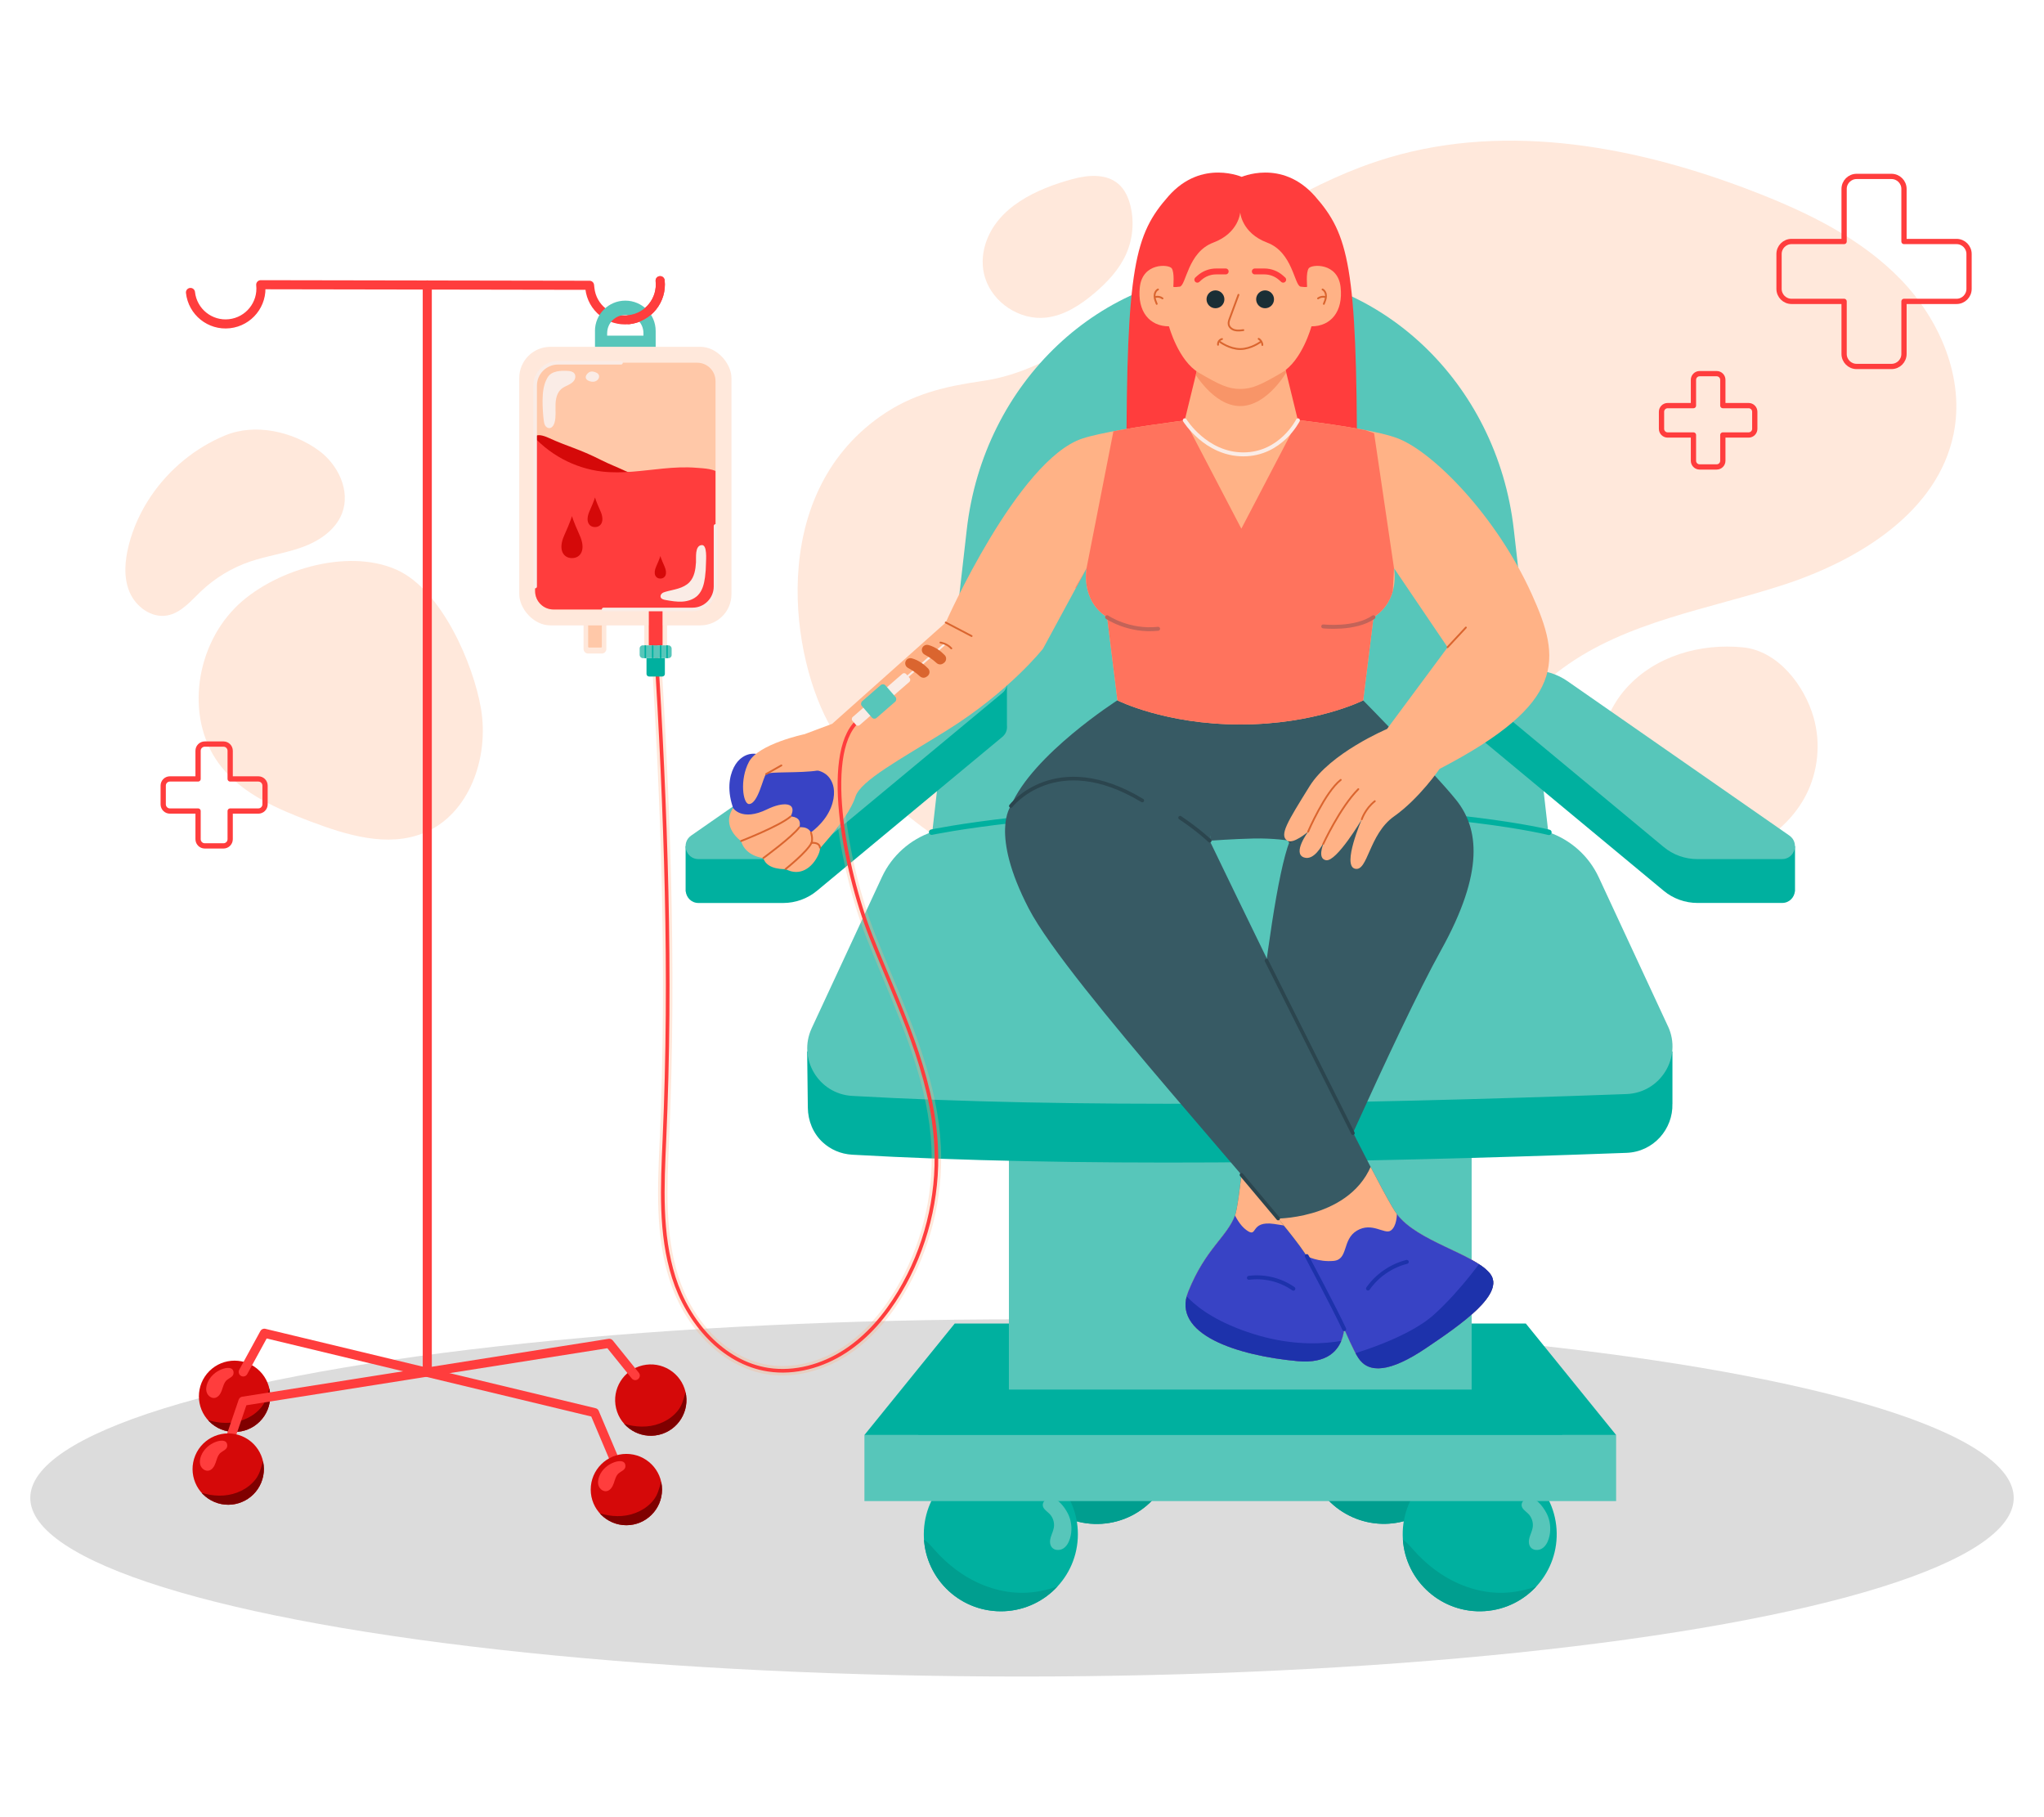 <?xml version="1.0" encoding="UTF-8"?>
<svg id="Layer_2" data-name="Layer 2" xmlns="http://www.w3.org/2000/svg" xmlns:xlink="http://www.w3.org/1999/xlink" viewBox="0 0 540 480">
  <defs>
    <style>
      .cls-1 {
        fill: #f89568;
      }

      .cls-1, .cls-2, .cls-3, .cls-4, .cls-5, .cls-6, .cls-7, .cls-8, .cls-9, .cls-10, .cls-11, .cls-12, .cls-13, .cls-14, .cls-15, .cls-16, .cls-17, .cls-18, .cls-19 {
        stroke-width: 0px;
      }

      .cls-2, .cls-6, .cls-11 {
        fill: #ffb286;
      }

      .cls-20 {
        clip-path: url(#clippath-11);
      }

      .cls-21 {
        stroke: #c36358;
      }

      .cls-21, .cls-22, .cls-23, .cls-24, .cls-25, .cls-12, .cls-26, .cls-27, .cls-28, .cls-29, .cls-30, .cls-31, .cls-32, .cls-33, .cls-34 {
        fill: none;
      }

      .cls-21, .cls-22, .cls-23, .cls-24, .cls-25, .cls-27, .cls-29, .cls-31, .cls-32, .cls-33 {
        stroke-miterlimit: 10;
      }

      .cls-21, .cls-22, .cls-24 {
        stroke-width: 1.04px;
      }

      .cls-21, .cls-22, .cls-24, .cls-25, .cls-26, .cls-27, .cls-28, .cls-29, .cls-30, .cls-31, .cls-32, .cls-33, .cls-34 {
        stroke-linecap: round;
      }

      .cls-3 {
        fill: #dcdcdc;
      }

      .cls-4 {
        fill: maroon;
      }

      .cls-22 {
        stroke: #1d32ab;
      }

      .cls-5 {
        fill: #ff735d;
      }

      .cls-6 {
        opacity: .3;
      }

      .cls-7 {
        fill: #00b09f;
      }

      .cls-23 {
        stroke-width: .39px;
      }

      .cls-23, .cls-31 {
        stroke: #00b09f;
      }

      .cls-8 {
        fill: #375a64;
      }

      .cls-35 {
        clip-path: url(#clippath-2);
      }

      .cls-36 {
        clip-path: url(#clippath-13);
      }

      .cls-24, .cls-25, .cls-27 {
        stroke: #faece6;
      }

      .cls-9 {
        fill: #d50909;
      }

      .cls-10 {
        fill: #ff3d3d;
      }

      .cls-25 {
        stroke-width: .52px;
      }

      .cls-37 {
        clip-path: url(#clippath-6);
      }

      .cls-11 {
        opacity: .6;
      }

      .cls-38 {
        clip-path: url(#clippath-7);
      }

      .cls-13 {
        fill: #1d32ab;
      }

      .cls-14 {
        fill: #da652f;
      }

      .cls-39 {
        clip-path: url(#clippath-1);
      }

      .cls-40 {
        clip-path: url(#clippath-4);
      }

      .cls-15 {
        fill: #3843c5;
      }

      .cls-16 {
        fill: #1a2e35;
      }

      .cls-17 {
        fill: #faece6;
      }

      .cls-41 {
        clip-path: url(#clippath-12);
      }

      .cls-26 {
        stroke-width: 1.39px;
      }

      .cls-26, .cls-28, .cls-30, .cls-33 {
        stroke: #ff3d3d;
      }

      .cls-26, .cls-28, .cls-30, .cls-34 {
        stroke-linejoin: round;
      }

      .cls-42 {
        clip-path: url(#clippath-9);
      }

      .cls-27, .cls-32, .cls-33 {
        stroke-width: .96px;
      }

      .cls-43 {
        clip-path: url(#clippath);
      }

      .cls-28 {
        stroke-width: 2.4px;
      }

      .cls-29, .cls-34 {
        stroke: #da652f;
        stroke-width: .48px;
      }

      .cls-44 {
        clip-path: url(#clippath-3);
      }

      .cls-45 {
        clip-path: url(#clippath-8);
      }

      .cls-18 {
        fill: #009e8f;
      }

      .cls-30 {
        stroke-width: 1.56px;
      }

      .cls-46 {
        clip-path: url(#clippath-5);
      }

      .cls-31 {
        stroke-width: 1.44px;
      }

      .cls-19 {
        fill: #57c6ba;
      }

      .cls-32 {
        stroke: #2b454e;
      }

      .cls-47 {
        clip-path: url(#clippath-10);
      }
    </style>
    <clipPath id="clippath">
      <path class="cls-12" d="m310.05,380.86c.74,11.21-7.75,20.9-18.96,21.64-11.21.74-20.9-7.75-21.64-18.96-.74-11.21,7.75-20.9,18.96-21.64,11.21-.74,20.9,7.75,21.64,18.96Z"/>
    </clipPath>
    <clipPath id="clippath-1">
      <circle class="cls-12" cx="365.58" cy="382.2" r="20.35" transform="translate(-123.2 180.16) rotate(-23.82)"/>
    </clipPath>
    <clipPath id="clippath-2">
      <circle class="cls-12" cx="264.41" cy="405.27" r="20.35" transform="translate(-154.31 647.81) rotate(-86.96)"/>
    </clipPath>
    <clipPath id="clippath-3">
      <path class="cls-12" d="m411.22,403.93c.74,11.21-7.75,20.9-18.96,21.64-11.21.74-20.9-7.75-21.64-18.96-.74-11.21,7.75-20.9,18.96-21.64,11.21-.74,20.9,7.75,21.64,18.96Z"/>
    </clipPath>
    <clipPath id="clippath-4">
      <path class="cls-12" d="m327.66,184.99h32.46s18.54,18.82,24.54,26.27c6,7.45,7.63,18.9-4,39.81-11.63,20.9-36.81,78.7-36.81,78.7,0,0,9.84,12.8,10.57,14.25.73,1.45,4.12,16.97-11.63,15.51-15.75-1.45-33.45-7.03-28.84-18.42,4.61-11.39,10.18-14.3,12.36-20.12,2.18-5.82,7.91-82.19,14.45-98.92,0,0-4.27-.7-9.6-.58-7.26.17-7.18.09-12.62,0l7.04-36.51h2.08Z"/>
    </clipPath>
    <clipPath id="clippath-5">
      <path class="cls-12" d="m327.66,184.99h-32.46s-22.45,14.34-28.15,27.91c0,0-5.64,7.09,4.73,27.08,10.36,20,65.8,79.44,73.44,91.8,7.63,12.36,10.91,22.72,13.63,26.9,2.73,4.18,8.36,3.82,17.81-2.54,9.45-6.36,21.27-14.54,16.91-19.81-4.36-5.27-19.09-8.36-24.54-15.63-5.45-7.27-49.44-98.61-49.44-98.61l8.08-37.09Z"/>
    </clipPath>
    <clipPath id="clippath-6">
      <path class="cls-12" d="m404.66,156.92c-9.36-20.69-25.99-37.45-35.26-41.08-9.27-3.64-41.73-6.54-41.73-6.54,0,0-32.28,3.42-41.73,6.54-17.06,5.64-36.09,48.6-36.09,48.6l-29.99,26.75-7.45,2.79-12.24,9.82v8.6h10.79l2.79,14.78s7-6.92,8.36-13.45c1.36-6.53,5.76-9.27,5.76-9.27,0,0,6.41-1.65,22.29-11.54,16.54-10.3,25.39-21.57,25.39-21.57l11.51-21.24s-1.66,8.42,5.43,12.93l2.73,21.96s12.57,6.36,32.46,6.36,32.46-6.36,32.46-6.36l2.73-21.96c7.09-4.52,5.43-12.93,5.43-12.93l14.14,20.87-16,21.57s-15.02,6.33-20.48,15.15c-5.82,9.39-8.05,12.89-5.88,14.36,1.51,1.03,5.51-2.36,5.51-2.36,0,0-4.24,5.7-1.09,6.79,2.55.88,4.7-2.92,5.43-4.4-.6,1.36-1.83,4.74.39,5.13,2.79.48,9.45-10.79,9.45-10.79,0,0-5.27,12.12-1.82,13.03,3.45.91,3.64-9.09,10.34-13.82,6.7-4.73,12.02-12.54,12.02-12.54,33.63-17.45,32.17-28.9,24.36-46.17Z"/>
    </clipPath>
    <clipPath id="clippath-7">
      <path class="cls-12" d="m342.9,111.02c-9.97,10.12-19.94,10.12-29.91,0l5.55-22.73h18.8l5.55,22.73Z"/>
    </clipPath>
    <clipPath id="clippath-8">
      <circle class="cls-12" cx="61.96" cy="368.83" r="9.42" transform="translate(-242.65 151.84) rotate(-45)"/>
    </clipPath>
    <clipPath id="clippath-9">
      <circle class="cls-12" cx="171.94" cy="369.81" r="9.42" transform="translate(-80.36 49.4) rotate(-13.28)"/>
    </clipPath>
    <clipPath id="clippath-10">
      <circle class="cls-12" cx="60.29" cy="388.05" r="9.42" transform="translate(-321.29 295.25) rotate(-67.5)"/>
    </clipPath>
    <clipPath id="clippath-11">
      <circle class="cls-12" cx="165.48" cy="393.46" r="9.42"/>
    </clipPath>
    <clipPath id="clippath-12">
      <rect class="cls-12" x="132.61" y="104.57" width="65.18" height="47.66" rx="4.85" ry="4.85" transform="translate(293.6 -36.8) rotate(90)"/>
    </clipPath>
    <clipPath id="clippath-13">
      <rect class="cls-12" x="168.99" y="170.46" width="8.45" height="3.39" rx=".82" ry=".82"/>
    </clipPath>
  </defs>
  <g id="Layer_2-2" data-name="Layer 2">
    <g>
      <rect class="cls-12" width="540" height="480"/>
      <g>
        <g>
          <g>
            <path class="cls-6" d="m219.7,192.4c10.69,18.06,28.34,31.33,47.7,39.44,34.92,14.64,78.72,11.89,106.68-13.65,14.02-12.81,23.41-30.37,38.7-41.64,16.88-12.44,38.59-15.59,58.52-22.11,19.93-6.52,40.64-19.28,44.82-39.83,2.99-14.69-3.59-30.11-14.04-40.87-10.44-10.75-24.29-17.51-38.26-22.95-30.76-11.99-65.14-18.56-96.8-9.19-19.93,5.9-37.51,17.7-54.73,29.34-16.37,11.06-32.89,26.82-52.63,29.68-10.05,1.46-18.66,3.41-27.15,9.4-30.1,21.23-23.5,64.31-12.81,82.38Z"/>
            <path class="cls-6" d="m429.56,181.87c-8.51,9.57-9.93,25.28-1.96,35.3,4.32,5.43,10.94,8.87,17.83,9.68,6.89.81,13.99-.95,19.94-4.53,4.91-2.96,9.1-7.18,11.73-12.27,3.21-6.23,3.96-13.68,2.07-20.42-2.4-8.51-9.4-17.69-18.65-18.63-11.25-1.14-23.27,2.23-30.95,10.86Z"/>
            <path class="cls-6" d="m260.26,73.42c2.09,6.6,9.17,11.22,16.04,10.48,4.81-.52,9.08-3.29,12.77-6.41,3.44-2.91,6.62-6.28,8.45-10.4,1.75-3.94,2.16-8.46,1.15-12.66-.53-2.18-1.47-4.34-3.16-5.81-3.21-2.81-8.08-2.44-12.19-1.31-9.28,2.53-19.98,7.29-23.02,17.28-.87,2.86-.95,5.97-.04,8.84Z"/>
            <path class="cls-6" d="m62.02,160.65c-10.77,10.98-13.12,30.07-3.45,42.02,5.81,7.18,14.71,11,23.34,14.27,9.65,3.66,20.5,6.98,30.06,3.09,12.07-4.91,17.29-20,15.1-32.85-2-11.76-10.36-31.29-22.22-36.65-13.28-6-33.16.24-42.83,10.1Z"/>
            <path class="cls-6" d="m34.03,143.96c-1.04,4.08-1.44,8.52.19,12.4s5.75,6.94,9.9,6.22c3.66-.63,6.24-3.78,8.92-6.34,3.71-3.54,8.19-6.26,13.04-7.91,4.52-1.54,9.31-2.17,13.79-3.8,4.48-1.63,8.85-4.56,10.53-9.03,2.21-5.89-1.07-12.75-6.15-16.47-6.89-5.05-16.82-7.3-24.74-4.03-7.87,3.24-14.73,8.88-19.53,15.9-2.71,3.97-4.77,8.4-5.96,13.07Z"/>
          </g>
          <g>
            <path class="cls-26" d="m516.9,63.79h-13.89v-13.89c0-1.82-1.48-3.3-3.3-3.3h-9.22c-1.82,0-3.3,1.48-3.3,3.3v13.89h-13.89c-1.82,0-3.3,1.48-3.3,3.3v9.22c0,1.82,1.48,3.3,3.3,3.3h13.89v13.89c0,1.82,1.48,3.3,3.3,3.3h9.22c1.82,0,3.3-1.48,3.3-3.3v-13.89h13.89c1.82,0,3.3-1.48,3.3-3.3v-9.22c0-1.82-1.48-3.3-3.3-3.3Z"/>
            <path class="cls-26" d="m461.97,107.14h-6.82v-6.82c0-.89-.73-1.62-1.62-1.62h-4.52c-.89,0-1.62.73-1.62,1.62v6.82h-6.82c-.89,0-1.62.73-1.62,1.62v4.52c0,.89.73,1.62,1.62,1.62h6.82v6.82c0,.89.73,1.62,1.62,1.62h4.52c.89,0,1.62-.73,1.62-1.62v-6.82h6.82c.89,0,1.62-.73,1.62-1.62v-4.52c0-.89-.73-1.62-1.62-1.62Z"/>
            <path class="cls-26" d="m68.25,205.75h-7.44v-7.44c0-.98-.79-1.77-1.77-1.77h-4.94c-.98,0-1.77.79-1.77,1.77v7.44h-7.44c-.98,0-1.77.79-1.77,1.77v4.94c0,.98.79,1.77,1.77,1.77h7.44v7.44c0,.98.79,1.77,1.77,1.77h4.94c.98,0,1.77-.79,1.77-1.77v-7.44h7.44c.98,0,1.77-.79,1.77-1.77v-4.94c0-.98-.79-1.77-1.77-1.77Z"/>
          </g>
        </g>
        <g>
          <ellipse class="cls-3" cx="270" cy="395.67" rx="262" ry="47.18"/>
          <g>
            <g>
              <g>
                <g>
                  <g>
                    <g>
                      <g>
                        <path class="cls-18" d="m310.05,380.86c.74,11.21-7.75,20.9-18.96,21.64-11.21.74-20.9-7.75-21.64-18.96-.74-11.21,7.75-20.9,18.96-21.64,11.21-.74,20.9,7.75,21.64,18.96Z"/>
                        <g class="cls-43">
                          <path class="cls-18" d="m279.48,392.66c4.83,3.19,10.57,5.12,16.36,5,5.08-.11,10.03-1.77,14.53-4.11,4.51-2.34,11.35,35.9,15.45,32.9-.31,4.24,1.05,8.41,1.47,12.64s-1.08-.39-4.59,2c-2.07,1.4-6.77-30.08-9.26-29.87-8.51.73-17.06,1.04-25.6.93-2.47-.03-4.97-.1-7.37-.7-6.48-1.63-11.48-7.06-14.17-13.17-1.02-2.32-1.76-4.76-2.49-7.19-.68-2.26-2.1-4.89-.55-7.04,1.28-1.78,3.19-2.07,5.09-1.14,2.14,1.04,3.55,3.15,5.17,4.8,1.81,1.85,3.8,3.52,5.96,4.95Z"/>
                        </g>
                      </g>
                      <path class="cls-19" d="m302.58,376.77c.93.93,1.39,2.32,1.18,3.62-.14.91-.58,1.75-.84,2.63s-.28,1.93.31,2.64c.69.84,2.05.88,2.98.31.93-.57,1.48-1.6,1.8-2.64.6-1.94.5-4.09-.26-5.97-.68-1.67-2.64-4.6-4.67-4.76-.93-.07-2.1.68-2.24,1.65-.17,1.15,1.05,1.83,1.74,2.52Z"/>
                    </g>
                    <g>
                      <g>
                        <circle class="cls-18" cx="365.58" cy="382.2" r="20.35" transform="translate(-123.2 180.16) rotate(-23.82)"/>
                        <g class="cls-39">
                          <path class="cls-18" d="m355.3,392.66c4.83,3.19,10.57,5.12,16.36,5,5.08-.11,10.03-1.77,14.53-4.11,4.51-2.34,11.35,35.9,15.45,32.9-.31,4.24,1.05,8.41,1.47,12.64s-1.08-.39-4.59,2c-2.07,1.4-6.77-30.08-9.26-29.87-8.51.73-17.06,1.04-25.6.93-2.47-.03-4.97-.1-7.37-.7-6.48-1.63-11.48-7.06-14.17-13.17-1.02-2.32-1.76-4.76-2.49-7.19-.68-2.26-2.1-4.89-.55-7.04,1.28-1.78,3.19-2.07,5.09-1.14,2.14,1.04,3.55,3.15,5.17,4.8,1.81,1.85,3.8,3.52,5.96,4.95Z"/>
                        </g>
                      </g>
                      <path class="cls-19" d="m378.4,376.77c.93.93,1.39,2.32,1.18,3.62-.14.91-.58,1.75-.84,2.63s-.28,1.93.31,2.64c.69.84,2.05.88,2.98.31.93-.57,1.48-1.6,1.8-2.64.6-1.94.5-4.09-.26-5.97-.68-1.67-2.64-4.6-4.67-4.76-.93-.07-2.1.68-2.24,1.65-.17,1.15,1.05,1.83,1.74,2.52Z"/>
                    </g>
                  </g>
                  <g>
                    <g>
                      <g>
                        <circle class="cls-7" cx="264.41" cy="405.27" r="20.35" transform="translate(-154.31 647.81) rotate(-86.96)"/>
                        <g class="cls-35">
                          <path class="cls-18" d="m254.14,415.73c4.83,3.19,10.57,5.12,16.36,5,5.08-.11,10.03-1.77,14.53-4.11,4.51-2.34,11.35,35.9,15.45,32.9-.31,4.24,1.05,8.41,1.47,12.64.41,4.23-1.08-.39-4.59,2-2.07,1.4-6.77-30.08-9.26-29.87-8.51.73-17.06,1.04-25.6.93-2.47-.03-4.97-.1-7.37-.7-6.48-1.63-11.48-7.06-14.17-13.17-1.02-2.32-1.76-4.76-2.49-7.19-.68-2.26-2.1-4.89-.55-7.04,1.28-1.78,3.19-2.07,5.09-1.14,2.14,1.04,3.55,3.15,5.17,4.8,1.81,1.85,3.8,3.52,5.96,4.95Z"/>
                        </g>
                      </g>
                      <path class="cls-19" d="m277.24,399.84c.93.93,1.39,2.32,1.18,3.62-.14.91-.58,1.75-.84,2.63s-.28,1.93.31,2.64c.69.84,2.05.88,2.98.31.93-.57,1.48-1.6,1.8-2.64.6-1.94.5-4.09-.26-5.97-.68-1.67-2.64-4.6-4.67-4.76-.93-.07-2.1.68-2.24,1.65-.17,1.15,1.05,1.83,1.74,2.52Z"/>
                    </g>
                    <g>
                      <g>
                        <path class="cls-7" d="m411.22,403.93c.74,11.21-7.75,20.9-18.96,21.64-11.21.74-20.9-7.75-21.64-18.96-.74-11.21,7.75-20.9,18.96-21.64,11.21-.74,20.9,7.75,21.64,18.96Z"/>
                        <g class="cls-44">
                          <path class="cls-18" d="m380.64,415.73c4.83,3.19,10.57,5.12,16.36,5,5.08-.11,10.03-1.77,14.53-4.11,4.51-2.34,11.35,35.9,15.45,32.9-.31,4.24,1.05,8.41,1.47,12.64.41,4.23-1.08-.39-4.59,2-2.07,1.4-6.77-30.08-9.26-29.87-8.51.73-17.06,1.04-25.6.93-2.47-.03-4.97-.1-7.37-.7-6.48-1.63-11.48-7.06-14.17-13.17-1.02-2.32-1.76-4.76-2.49-7.19-.68-2.26-2.1-4.89-.55-7.04,1.28-1.78,3.19-2.07,5.09-1.14,2.14,1.04,3.55,3.15,5.17,4.8,1.81,1.85,3.8,3.52,5.96,4.95Z"/>
                        </g>
                      </g>
                      <path class="cls-19" d="m403.74,399.84c.93.93,1.39,2.32,1.18,3.62-.14.91-.58,1.75-.84,2.63s-.28,1.93.31,2.64c.69.84,2.05.88,2.98.31.93-.57,1.48-1.6,1.8-2.64.6-1.94.5-4.09-.26-5.97-.68-1.67-2.64-4.6-4.67-4.76-.93-.07-2.1.68-2.24,1.65-.16,1.15,1.05,1.83,1.74,2.52Z"/>
                    </g>
                  </g>
                </g>
                <g>
                  <polygon class="cls-19" points="412.82 379.05 403.1 367.05 252.23 367.05 242.51 379.05 228.37 379.05 228.37 396.5 426.96 396.5 426.96 379.05 412.82 379.05"/>
                  <polygon class="cls-7" points="426.96 379.05 228.37 379.05 252.23 349.6 403.1 349.6 426.96 379.05"/>
                </g>
                <rect class="cls-19" x="266.54" y="268" width="122.25" height="99.05"/>
              </g>
              <g>
                <g>
                  <path class="cls-7" d="m441.85,277.74h-5.31l-14.17-30.49c-3.25-6.99-9.83-11.86-17.47-12.91-51.23-7.04-102.73-7.39-154.52-.06-7.61,1.08-14.15,5.93-17.39,12.9l-14.2,30.56h-5.55l.18,14.85c.04,3.45,1.39,6.81,3.94,9.15,2.03,1.87,4.71,3.09,7.78,3.27,58.36,3.3,128.87,2.31,204.56-.49,7.2-.27,12.32-6.34,12.13-12.94h.01v-13.84Z"/>
                  <path class="cls-19" d="m440.67,271.12l-18.3-39.38c-2.64-5.69-7.5-9.97-13.33-11.94l-9.11-79.93c-4.44-38.92-35.45-68.18-72.26-68.18h0c-36.81,0-67.83,29.27-72.26,68.18l-9.11,79.87c-5.82,1.97-10.66,6.24-13.3,11.92l-18.56,39.94c-3.75,8.07,1.83,17.38,10.71,17.88,58.36,3.3,128.87,2.31,204.56-.49,9-.33,14.75-9.73,10.96-17.89Z"/>
                </g>
                <path class="cls-31" d="m246.13,219.81s30.14-6.4,83.88-6.4,79.19,6.45,79.19,6.45"/>
              </g>
              <g>
                <g>
                  <path class="cls-7" d="m474.21,223.49l-15.81-1.19-44.27-30.8c-2.73-1.9-5.97-2.91-9.29-2.91h-12.11c-3.2,0-4.64,4-2.18,6.05l48.96,40.64c2.51,2.09,5.68,3.23,8.94,3.23h22.35c1.94,0,3.21-1.45,3.39-3.05h.03v-11.97Z"/>
                  <path class="cls-19" d="m392.72,177.02h12.11c3.32,0,6.57,1.02,9.29,2.91l58.61,40.78c2.75,1.91,1.39,6.22-1.95,6.22h-22.35c-3.27,0-6.43-1.14-8.94-3.23l-48.96-40.64c-2.46-2.04-1.02-6.05,2.18-6.05Z"/>
                </g>
                <g>
                  <path class="cls-7" d="m266.02,191.78h0v-11.57l-13.43,4.19.49,4.2h-2.58c-3.32,0-6.57,1.02-9.29,2.91l-44.27,30.8-15.81,1.19v11.97h.03c.19,1.59,1.45,3.05,3.39,3.05h22.35c3.27,0,6.43-1.14,8.94-3.23l48.96-40.64c.94-.78,1.31-1.84,1.23-2.86Z"/>
                  <path class="cls-19" d="m262.61,177.02h-12.11c-3.32,0-6.57,1.02-9.29,2.91l-58.61,40.78c-2.75,1.91-1.39,6.22,1.95,6.22h22.35c3.27,0,6.43-1.14,8.94-3.23l48.96-40.64c2.46-2.04,1.02-6.05-2.18-6.05Z"/>
                </g>
              </g>
            </g>
            <g>
              <g>
                <path class="cls-10" d="m297.59,122.38c0-52.09,2.24-60.48,11.09-70.54,8.85-10.06,19.74-4.97,19.74-4.97h-.75s10.89-5.09,19.74,4.97c8.85,10.06,11.09,18.45,11.09,70.54h-60.9Z"/>
                <g>
                  <path class="cls-8" d="m327.66,184.99h32.46s18.54,18.82,24.54,26.27c6,7.45,7.63,18.9-4,39.81-11.63,20.9-36.81,78.7-36.81,78.7,0,0,9.84,12.8,10.57,14.25.73,1.45,4.12,16.97-11.63,15.51-15.75-1.45-33.45-7.03-28.84-18.42,4.61-11.39,10.18-14.3,12.36-20.12,2.18-5.82,7.91-82.19,14.45-98.92,0,0-4.27-.7-9.6-.58-5.33.12-11.57.58-11.57.58l6-37.09h2.08Z"/>
                  <g class="cls-40">
                    <rect class="cls-2" x="304.09" y="308.88" width="55.18" height="53.32"/>
                    <path class="cls-15" d="m324.38,316.1s1.58,6.36,4.85,8.78c3.27,2.42.73-2.54,7.39-1.58s10.02,1.79,13.25,9.74c3.23,7.95,10.38,28.91,10.38,28.91l-22.58,3.39s-35.35-4.9-35.84-5.72c-.48-.82-2.42-23.48-2.42-23.48l24.96-20.05Z"/>
                    <path class="cls-13" d="m310.5,337.97s2.73,8.73,20.54,14.36c17.81,5.63,29.99,0,29.99,0v20.9l-42.35-7.09s-16.19-13.65-9.82-28.18"/>
                  </g>
                  <path class="cls-22" d="m329.94,337.53c4.09-.54,8.37.51,11.75,2.88"/>
                  <path class="cls-8" d="m327.66,184.99h-32.46s-22.45,14.34-28.15,27.91c0,0-5.64,7.09,4.73,27.08,10.36,20,65.8,79.44,73.44,91.8,7.63,12.36,10.91,22.72,13.63,26.9,2.73,4.18,8.36,3.82,17.81-2.54,9.45-6.36,21.27-14.54,16.91-19.81-4.36-5.27-19.09-8.36-24.54-15.63-5.45-7.27-49.44-98.61-49.44-98.61l8.08-37.09Z"/>
                  <g class="cls-46">
                    <path class="cls-2" d="m337.67,321.87s21.18-.08,25.54-16.8c4.36-16.72,25.81,13.09,25.81,13.09l20.9,30.36s-30.72,12.18-33.81,14c-3.09,1.82-22.9,8.36-22.9,8.36l-15.55-49Z"/>
                    <path class="cls-15" d="m345.22,331.79s3.09,1.64,7.09,1.27c4-.36,2.18-5.63,6.18-8,4-2.36,7.27,1.09,8.91,0,1.64-1.09,1.64-4.36,1.64-4.36l8.18-4.6,18.36,19.14,7.63,11.82-42.9,23.09-15.09-38.35Z"/>
                    <path class="cls-13" d="m355.6,358.17s15.8-4.21,23.25-10.93c7.45-6.73,13.41-15.45,13.41-15.45l15.85,8.54-18.81,17.84-23.37,12.88-10.34-12.88Z"/>
                  </g>
                  <path class="cls-22" d="m361.41,340.36c2.44-3.46,6.14-6.01,10.25-7.04"/>
                  <g>
                    <g>
                      <path class="cls-32" d="m340.77,222.08s.99-.73,10.49-6.09"/>
                      <g>
                        <path class="cls-32" d="m267.06,212.9s11.82-15.27,34.72-1.45"/>
                        <g>
                          <line class="cls-32" x1="334.59" y1="253.73" x2="357.42" y2="299.32"/>
                          <line class="cls-32" x1="327.98" y1="310.33" x2="337.67" y2="321.87"/>
                        </g>
                        <path class="cls-32" d="m319.59,222.08s-2.85-2.76-7.82-6.09"/>
                      </g>
                    </g>
                    <path class="cls-22" d="m345.22,331.79s7.61,14.29,9.91,19.3"/>
                  </g>
                </g>
                <g>
                  <g>
                    <g>
                      <path class="cls-2" d="m404.66,156.92c-9.36-20.69-25.99-37.45-35.26-41.08-9.27-3.64-41.73-6.54-41.73-6.54,0,0-32.28,3.42-41.73,6.54-17.06,5.64-36.09,48.6-36.09,48.6l-29.99,26.75-7.45,2.79-12.24,9.82v8.6h10.79l2.79,14.78s10.25-10.36,12.24-16.72c1.34-4.28,11.94-9.92,24.17-17.54,16.54-10.3,25.39-21.57,25.39-21.57l11.51-21.24s-1.66,8.42,5.43,12.93l2.73,21.96s12.57,6.36,32.46,6.36,32.46-6.36,32.46-6.36l2.73-21.96c7.09-4.52,5.43-12.93,5.43-12.93l14.14,20.87-16,21.57s-15.02,6.33-20.48,15.15c-5.82,9.39-8.05,12.89-5.88,14.36,1.51,1.03,5.51-2.36,5.51-2.36,0,0-4.24,5.7-1.09,6.79,2.55.88,4.7-2.92,5.43-4.4-.6,1.36-1.83,4.74.39,5.13,2.79.48,9.45-10.79,9.45-10.79,0,0-5.27,12.12-1.82,13.03,3.45.91,3.64-9.09,10.34-13.82,6.7-4.73,12.02-12.54,12.02-12.54,33.63-17.45,32.17-28.9,24.36-46.17Z"/>
                      <g class="cls-37">
                        <polyline class="cls-5" points="313 111.02 327.95 139.65 342.9 111.02 336.68 107.66 347.22 108.74 363.02 114.44 368.28 150.1 366.55 182.15 346.43 197.66 290.69 196.2 284.14 155.21 287.05 150.1 294.2 113.69 324.58 105.05"/>
                      </g>
                    </g>
                    <g>
                      <path class="cls-15" d="m203.39,224.95c-.93.26-1.92,0-2.59-.71-11.58-12.13-8.16-21.08-5.43-23.6,2.16-1.99,4.82-2.12,7.91-.07,3.09,2.05,5.13,2.05,5.13,2.05,0,0,1.2.88,4.9.69,3.7-.19,5.93,1.28,6.77,4.09,1.07,3.55-.55,13-16.69,17.54Z"/>
                      <g>
                        <g>
                          <path class="cls-2" d="m193.68,213.43s2.26,3.64,9.02.33c4.06-1.99,8.12-1.96,6.18,1.92,0,0,3.15-.06,2.3,2.85,0,0,4.12-.67,3.21,4.12,0,0,3.39-.42,1.82,3.09-1.58,3.51-4.91,5.88-8.66,3.82,0,0-4.97.32-5.88-2.91,0,0-4.73-.42-5.88-4.48,0,0-5.42-3.71-2.11-8.73Z"/>
                          <g>
                            <path class="cls-34" d="m214.24,219.89s.57,1.55.16,2.75c0,0,2.09-.26,2.23,1.26"/>
                            <path class="cls-34" d="m207.55,229.55s5.62-4.47,6.85-6.91"/>
                            <path class="cls-34" d="m201.67,226.64s7.62-5.56,9.51-8.12"/>
                            <path class="cls-34" d="m195.79,222.15s10.11-3.92,13.09-6.48"/>
                          </g>
                        </g>
                        <g>
                          <path class="cls-2" d="m212.41,193.96s-12,2.54-14.54,7.27c-2.54,4.73-1.58,11.15,0,11.15,2.42,0,3.76-7.27,4.54-7.94s9.15-.18,13.63-.91c4.48-.73-3.64-9.58-3.64-9.58Z"/>
                          <line class="cls-34" x1="202.41" y1="204.45" x2="206.43" y2="202.18"/>
                        </g>
                      </g>
                    </g>
                  </g>
                  <g>
                    <g>
                      <path class="cls-21" d="m292.48,163.03s5.72,3.91,13.48,3.06"/>
                      <path class="cls-21" d="m349.58,165.46s8.41.93,13.27-2.43"/>
                    </g>
                    <g>
                      <g>
                        <line class="cls-29" x1="382.42" y1="170.97" x2="387.27" y2="165.76"/>
                        <path class="cls-29" d="m359.76,216.42s.91-2.79,3.45-4.79"/>
                        <path class="cls-29" d="m349.58,222.93s4.45-9.66,9.27-14.48"/>
                        <path class="cls-29" d="m345.58,219.69s4.45-10.42,8.63-13.69"/>
                      </g>
                      <line class="cls-29" x1="249.85" y1="164.43" x2="256.69" y2="168.01"/>
                    </g>
                  </g>
                </g>
                <g>
                  <g>
                    <g>
                      <path class="cls-2" d="m342.9,111.02c-9.97,10.12-19.94,10.12-29.91,0l5.55-22.73h18.8l5.55,22.73Z"/>
                      <g class="cls-38">
                        <path class="cls-1" d="m340.1,97.93s-5.18,9.33-12.44,9.33-12.44-9.33-12.44-9.33h24.88Z"/>
                      </g>
                    </g>
                    <path class="cls-2" d="m327.66,102.74c-3.17,0-5.47-1.09-10.92-4.27-5.45-3.18-7.91-12.27-7.91-12.27-5.09,0-8.42-3.88-7.7-10.37.73-6.5,7.63-6.05,8.42-4.96s.42,4.85.42,4.85c0,0,0,.24,1.7,0s2.06-9.09,8.85-11.63c6.79-2.54,7.13-8,7.13-8,0,0,.35,5.45,7.13,8,6.79,2.54,7.15,11.39,8.85,11.63,1.7.24,1.7,0,1.7,0,0,0-.36-3.76.42-4.85s7.7-1.54,8.42,4.96c.73,6.5-2.61,10.37-7.7,10.37,0,0-2.45,9.09-7.91,12.27-5.45,3.18-7.75,4.27-10.92,4.27Z"/>
                    <g>
                      <g>
                        <g>
                          <g>
                            <path class="cls-29" d="m349.4,76.46c.63.32.93,1.08.91,1.79-.02.71-.3,1.37-.57,2.02"/>
                            <path class="cls-29" d="m348.21,78.82c.53-.4,1.25-.55,1.89-.37"/>
                          </g>
                          <g>
                            <path class="cls-29" d="m305.93,76.46c-.63.32-.93,1.08-.91,1.79.02.71.3,1.37.57,2.02"/>
                            <path class="cls-29" d="m307.12,78.82c-.53-.4-1.25-.55-1.89-.37"/>
                          </g>
                        </g>
                        <path class="cls-29" d="m327.19,77.87c-.77,2.08-1.53,4.15-2.3,6.23-.19.52-.39,1.07-.28,1.62.15.75.85,1.29,1.59,1.48s1.52.1,2.28,0"/>
                        <g>
                          <path class="cls-29" d="m333.01,90.32s-2.52,1.88-5.35,1.88-5.35-1.88-5.35-1.88"/>
                          <path class="cls-29" d="m332.52,89.5c.58.32.97.97.98,1.63"/>
                          <path class="cls-29" d="m322.85,89.55c-.33.08-.63.28-.82.56-.19.28-.28.63-.24.96"/>
                        </g>
                      </g>
                      <g>
                        <circle class="cls-16" cx="321.11" cy="79.06" r="2.36"/>
                        <path class="cls-16" d="m336.58,79.06c0,1.3-1.06,2.36-2.36,2.36s-2.36-1.06-2.36-2.36,1.06-2.36,2.36-2.36,2.36,1.06,2.36,2.36Z"/>
                      </g>
                      <g>
                        <path class="cls-30" d="m316.32,73.88l.56-.5c1.22-1.08,2.79-1.68,4.42-1.68h2.51"/>
                        <path class="cls-30" d="m339,73.88l-.56-.5c-1.22-1.08-2.79-1.68-4.42-1.68h-2.51"/>
                      </g>
                    </g>
                  </g>
                  <path class="cls-24" d="m313,111.02s5.54,9,15.48,9,14.42-9,14.42-9"/>
                </g>
              </g>
              <g>
                <g>
                  <g>
                    <path class="cls-6" d="m206.67,363.33c-1.33,0-2.64-.1-3.91-.29-11.47-1.76-21.65-11.65-25.94-25.19-3.66-11.55-3.11-23.88-2.58-35.82l.05-1.05c2.1-47.6,0-92.78-2.31-130.69l-.04-.6,2.49-.15.04.6c2.32,37.97,4.42,83.23,2.31,130.95l-.05,1.05c-.52,11.71-1.06,23.83,2.47,34.95,4.01,12.64,13.4,21.85,23.94,23.47,6.3.97,13.39-.74,19.46-4.69,5.28-3.44,9.98-8.55,13.97-15.19,6.75-11.23,10.13-24.62,9.5-37.7-.75-15.64-6.97-30.6-13-45.06-1.38-3.32-2.81-6.74-4.14-10.12-6.54-16.52-13.9-50.78-2.24-59.01l.49-.35,1.44,2.04-.49.35c-4.21,2.97-5.91,11.27-4.78,23.39.96,10.27,3.99,22.78,7.9,32.66,1.32,3.33,2.73,6.72,4.1,10l.03.07c6.11,14.66,12.42,29.83,13.19,45.91.65,13.58-2.85,27.47-9.86,39.11-4.19,6.97-9.16,12.35-14.75,15.99-5.31,3.46-11.45,5.36-17.29,5.36Zm-33.47-192.51c2.31,37.82,4.36,82.8,2.28,130.21l-.05,1.05c-.52,11.83-1.07,24.06,2.53,35.4,4.15,13.1,13.96,22.67,24.98,24.36,1.21.19,2.46.28,3.73.28,5.61,0,11.52-1.84,16.64-5.17,5.44-3.54,10.28-8.79,14.38-15.61,6.88-11.44,10.32-25.09,9.69-38.43-.76-15.87-7.03-30.93-13.1-45.5l-.03-.07c-1.37-3.28-2.78-6.68-4.1-10.02-7.39-18.66-12.62-49.34-3.17-57.1l-.06-.08c-5.63,4.58-5.71,16.11-4.75,25.1,1.31,12.3,5.07,24.99,7.89,32.11,1.33,3.37,2.76,6.79,4.14,10.1,6.06,14.56,12.33,29.62,13.09,45.47.64,13.32-2.8,26.95-9.67,38.38-4.09,6.8-8.92,12.04-14.35,15.58-6.31,4.11-13.71,5.89-20.3,4.87-10.99-1.69-20.76-11.23-24.9-24.3-3.59-11.33-3.05-23.55-2.52-35.37l.05-1.05c2.09-47.42.03-92.41-2.28-130.22h-.1Z"/>
                    <path class="cls-33" d="m173.22,170.22c2.69,44.02,4.25,86.75,2.31,130.82-.54,12.23-1.22,24.76,2.48,36.43,3.7,11.67,12.85,22.47,24.94,24.33,7.04,1.08,14.36-.99,20.33-4.88,5.97-3.89,10.69-9.48,14.36-15.59,6.9-11.48,10.32-25.03,9.68-38.41-.93-19.48-10.05-37.45-17.23-55.58-7.18-18.13-13.13-50.16-2.68-57.52"/>
                  </g>
                  <g>
                    <g>
                      <line class="cls-25" x1="249.39" y1="170.33" x2="237.68" y2="180.5"/>
                      <rect class="cls-17" x="231.37" y="175.35" width="2.82" height="18.81" rx=".7" ry=".7" transform="translate(219.58 -112.14) rotate(49.02)"/>
                      <rect class="cls-19" x="229.25" y="181.16" width="5.82" height="8.27" rx=".87" ry=".87" transform="translate(219.77 -111.49) rotate(49.02)"/>
                    </g>
                    <path class="cls-29" d="m248.45,169.73s1.7.22,2.88,1.54"/>
                  </g>
                </g>
                <g>
                  <g>
                    <g>
                      <g>
                        <g>
                          <circle class="cls-9" cx="61.96" cy="368.83" r="9.42" transform="translate(-242.65 151.84) rotate(-45)"/>
                          <g class="cls-45">
                            <path class="cls-4" d="m69.13,371.6c-1.98,2.53-5.16,3.97-8.36,4.21-3.2.24-6.42-.64-9.28-2.11-.09,2.45-.18,4.94.4,7.32.58,2.38,1.91,4.69,4.05,5.89,1.98,1.11,4.37,1.14,6.63.98,3.15-.23,6.38-.82,9-2.58,3.47-2.33,5.44-6.61,5.28-10.78-.09-2.46-1.11-7.39-3.71-8.48-1.29-.54-1.82.04-2.14,1.19-.45,1.6-.81,3.02-1.87,4.36Z"/>
                          </g>
                        </g>
                        <path class="cls-10" d="m59.95,364.51c-.75.65-.99,1.69-1.31,2.63-.32.94-.91,1.94-1.89,2.11-.89.15-1.78-.52-2.1-1.36s-.16-1.81.18-2.64c.69-1.68,2.11-2.94,3.79-3.58,1.04-.4,2.97-.78,3.09.85.08,1.12-1.05,1.4-1.75,2Z"/>
                      </g>
                      <g>
                        <circle class="cls-9" cx="171.94" cy="369.81" r="9.42" transform="translate(-80.36 49.4) rotate(-13.28)"/>
                        <g class="cls-42">
                          <path class="cls-4" d="m179.1,372.58c-1.98,2.53-5.16,3.97-8.36,4.21-3.2.24-6.42-.64-9.28-2.11-.09,2.45-.18,4.94.4,7.32.58,2.38,1.91,4.69,4.05,5.89,1.98,1.11,4.37,1.14,6.63.98,3.15-.23,6.38-.82,9-2.58,3.47-2.33,5.44-6.61,5.28-10.78-.09-2.46-1.11-7.39-3.71-8.48-1.29-.54-1.82.04-2.14,1.19-.45,1.6-.81,3.02-1.87,4.36Z"/>
                        </g>
                      </g>
                    </g>
                    <g>
                      <g>
                        <line class="cls-28" x1="112.88" y1="75.26" x2="112.88" y2="362.41"/>
                        <path class="cls-28" d="m174.4,74.14c.56,5.12-3.13,9.74-8.26,10.3-5.12.56-9.74-3.13-10.3-8.26l-.09-.82-86.87-.15c.56,5.12-3.13,9.73-8.26,10.3s-9.73-3.13-10.3-8.26"/>
                        <g>
                          <polyline class="cls-28" points="64.26 362.39 69.84 352.17 157.07 373.14 163.55 388.45"/>
                          <polyline class="cls-28" points="59.86 382.82 64.19 370.12 160.96 354.83 167.83 363.35"/>
                        </g>
                      </g>
                      <g>
                        <g>
                          <g>
                            <circle class="cls-9" cx="60.29" cy="388.05" r="9.42" transform="translate(-321.29 295.25) rotate(-67.5)"/>
                            <g class="cls-47">
                              <path class="cls-4" d="m67.46,390.82c-1.98,2.53-5.16,3.97-8.36,4.21-3.2.24-6.42-.64-9.28-2.11-.09,2.45-.18,4.94.4,7.32s1.91,4.69,4.05,5.89c1.98,1.11,4.37,1.14,6.63.98,3.15-.23,6.38-.82,9-2.58,3.47-2.33,5.44-6.61,5.28-10.78-.09-2.46-1.11-7.39-3.71-8.48-1.29-.54-1.82.04-2.14,1.19-.45,1.6-.81,3.02-1.87,4.36Z"/>
                            </g>
                          </g>
                          <path class="cls-10" d="m58.28,383.73c-.75.65-.99,1.69-1.31,2.63s-.91,1.94-1.89,2.11c-.89.15-1.78-.52-2.1-1.36s-.16-1.81.18-2.64c.69-1.68,2.11-2.94,3.79-3.58,1.04-.4,2.97-.78,3.09.85.08,1.12-1.05,1.4-1.75,2Z"/>
                        </g>
                        <g>
                          <g>
                            <circle class="cls-9" cx="165.48" cy="393.46" r="9.42"/>
                            <g class="cls-20">
                              <path class="cls-4" d="m172.65,396.23c-1.98,2.53-5.16,3.97-8.36,4.21-3.2.24-6.42-.64-9.28-2.11-.09,2.45-.18,4.94.4,7.32.58,2.38,1.91,4.69,4.05,5.89,1.98,1.11,4.37,1.14,6.63.98,3.15-.23,6.38-.82,9-2.58,3.47-2.33,5.44-6.61,5.28-10.78-.09-2.46-1.11-7.39-3.71-8.48-1.29-.54-1.82.04-2.14,1.19-.45,1.6-.81,3.02-1.87,4.36Z"/>
                            </g>
                          </g>
                          <path class="cls-10" d="m163.47,389.14c-.75.65-.99,1.69-1.31,2.63s-.91,1.94-1.89,2.11c-.89.15-1.78-.52-2.1-1.36s-.16-1.81.18-2.64c.69-1.68,2.11-2.94,3.79-3.58,1.04-.4,2.97-.78,3.09.85.08,1.12-1.05,1.4-1.75,2Z"/>
                        </g>
                      </g>
                    </g>
                  </g>
                  <g>
                    <g>
                      <path class="cls-19" d="m157.19,87.43v4.18h16.03v-4.18c0-4.43-3.59-8.02-8.02-8.02h0c-4.43,0-8.02,3.59-8.02,8.02Zm3.22.56c0-2.65,2.15-4.79,4.79-4.79h0c2.65,0,4.79,2.15,4.79,4.79v.67h-9.59v-.67Z"/>
                      <path class="cls-28" d="m174.4,74.14c.56,5.12-3.13,9.74-8.26,10.3"/>
                    </g>
                    <g>
                      <g>
                        <g>
                          <g>
                            <path class="cls-6" d="m171.4,165.19h3.63c.66,0,1.2.54,1.2,1.2v6.24h-6.02v-6.24c0-.66.54-1.2,1.2-1.2Z" transform="translate(346.44 337.82) rotate(180)"/>
                            <path class="cls-11" d="m170.7,165.9h4.8c.13,0,.23.1.23.23v3.16c0,.13-.1.23-.23.23h-4.8v-3.62h0Z" transform="translate(340.93 -5.51) rotate(90)"/>
                          </g>
                          <g>
                            <path class="cls-6" d="m155.37,165.19h3.63c.66,0,1.2.54,1.2,1.2v6.24h-6.02v-6.24c0-.66.54-1.2,1.2-1.2Z" transform="translate(314.37 337.82) rotate(180)"/>
                            <path class="cls-11" d="m154.25,166.31h5.61c.14,0,.25.11.25.25v3.12c0,.14-.11.25-.25.25h-5.61v-3.62h0Z" transform="translate(325.31 10.94) rotate(90)"/>
                          </g>
                        </g>
                        <g>
                          <g>
                            <rect class="cls-6" x="137.17" y="91.61" width="56.06" height="73.58" rx="8.22" ry="8.22" transform="translate(330.41 256.8) rotate(180)"/>
                            <rect class="cls-11" x="132.61" y="104.57" width="65.18" height="47.66" rx="4.85" ry="4.85" transform="translate(293.6 -36.8) rotate(90)"/>
                          </g>
                          <g class="cls-41">
                            <path class="cls-9" d="m178.56,124.23c-2.23.53-4.46,1.06-6.75,1.21-2.28.15-4.63-.11-6.7-1.08-2.01-.95-4.23-1.8-6.21-2.8-6.1-3.09-8.79-3.53-14-5.92-1.26-.58-3.52-1.28-3.52.11,0,1.84.37,2.58,1.07,3.85,1.03,1.87,2.1,3.71,3.2,5.53,1.48,2.44,3.06,4.87,5.26,6.69,2.71,2.24,6.29,3.4,9.8,3.17,3.51-.23,6.91-1.84,9.31-4.41,1.21-1.29,2.16-2.8,3.1-4.3"/>
                            <path class="cls-10" d="m175.17,123.77c-5.33.51-10.68,1.39-16,.8-7.39-.83-14.41-4.62-19.16-10.35-3.1,9.44-5.04,19.26-5.77,29.17-.24,3.22-.33,6.54.72,9.58,1.58,4.55,5.61,7.94,10.07,9.76,4.46,1.82,9.36,2.27,14.17,2.46,8.27.34,16.56,0,24.78-1.02,2.09-.26,4.27-.6,5.96-1.86,2.34-1.75,3.21-4.93,3.05-7.85-.16-2.92-1.16-5.72-1.85-8.56-1.24-5.1-1.48-10.44-.73-15.63.22-1.5,1.05-3.71-.12-5.02-1.31-1.47-4.43-1.53-6.22-1.68-2.97-.25-5.95-.09-8.91.2Z"/>
                            <g>
                              <path class="cls-9" d="m151.11,147.42c-2.25,0-3.77-2.16-2.04-6.01,1.73-3.85,2.04-5.09,2.04-5.09,0,0,.3,1.23,2.04,5.09,1.73,3.85.22,6.01-2.04,6.01Z"/>
                              <path class="cls-9" d="m157.19,139.22c-1.59,0-2.65-1.52-1.43-4.24s1.43-3.58,1.43-3.58c0,0,.21.87,1.43,3.58,1.22,2.72.15,4.24-1.43,4.24Z"/>
                              <path class="cls-9" d="m174.46,152.83c-1.21,0-2.02-1.16-1.09-3.23.93-2.07,1.09-2.73,1.09-2.73,0,0,.16.66,1.09,2.73.93,2.07.12,3.23-1.09,3.23Z"/>
                            </g>
                          </g>
                        </g>
                      </g>
                      <rect class="cls-10" x="171.41" y="160.4" width="3.62" height="10.07"/>
                      <g>
                        <path class="cls-7" d="m170.8,173.85h4.85v4.16c0,.38-.31.69-.69.69h-3.47c-.38,0-.69-.31-.69-.69v-4.16h0Z"/>
                        <g>
                          <rect class="cls-19" x="168.99" y="170.46" width="8.45" height="3.39" rx=".82" ry=".82"/>
                          <g class="cls-36">
                            <g>
                              <line class="cls-23" x1="170.49" y1="169.63" x2="170.49" y2="175.12"/>
                              <line class="cls-23" x1="172.43" y1="169.63" x2="172.43" y2="175.12"/>
                              <line class="cls-23" x1="174.54" y1="169.63" x2="174.54" y2="175.12"/>
                              <line class="cls-23" x1="176.23" y1="169.63" x2="176.23" y2="175.12"/>
                            </g>
                          </g>
                        </g>
                      </g>
                      <g>
                        <g>
                          <path class="cls-27" d="m164.06,95.81h-16.63c-3.34,0-6.06,2.72-6.06,6.06v53.06"/>
                          <path class="cls-27" d="m159.47,160.99h23.51c3.34,0,6.06-2.72,6.06-6.06v-16"/>
                        </g>
                        <g>
                          <path class="cls-17" d="m150.03,97.97c.63.04,1.33.18,1.71.68.4.53.3,1.32-.08,1.87-.38.55-.97.9-1.57,1.2-.6.29-1.22.55-1.74.98-1.21.99-1.56,2.69-1.59,4.25-.04,1.56.16,3.16-.25,4.66-.19.7-.67,1.47-1.4,1.48-.47,0-.9-.33-1.12-.75s-.3-.89-.35-1.36c-.21-1.75-.31-3.52-.3-5.29.02-2.09.25-4.18,1.34-6.01,1.03-1.74,3.5-1.82,5.35-1.7Z"/>
                          <path class="cls-17" d="m158.16,99.95c-.22.47-.71.78-1.22.86-.51.08-1.04-.04-1.51-.26-1.13-.53-.72-1.59.14-2.18.65-.44,1.53-.19,2.17.17.51.29.67.88.42,1.4Z"/>
                          <path class="cls-17" d="m186.25,152.49c-.23,1.71-.66,3.5-1.87,4.74-1.06,1.08-2.59,1.58-4.09,1.68-1.5.1-3.01-.17-4.49-.43-.51-.09-1.12-.26-1.27-.76-.11-.34.07-.72.34-.96s.62-.35.96-.45c1.1-.32,2.24-.51,3.34-.85s2.18-.84,2.97-1.67c1.31-1.37,1.62-3.39,1.73-5.28.07-1.21-.35-4.37,1.5-4.53,1.52-.14,1.15,3.85,1.14,4.8-.01,1.24-.1,2.48-.26,3.72Z"/>
                        </g>
                      </g>
                    </g>
                  </g>
                </g>
              </g>
              <g>
                <path class="cls-14" d="m244.26,172.9c.92.49,2.08,1.22,3.17,2.23.47.43,1.17.5,1.7.14l.22-.15c.7-.47.82-1.46.23-2.07-.9-.93-2.37-2.15-4.31-2.68-.46-.12-.95,0-1.29.31h0c-.7.64-.55,1.77.28,2.22Z"/>
                <path class="cls-14" d="m239.87,176.42c.92.49,2.08,1.22,3.17,2.23.47.43,1.17.5,1.7.14l.22-.15c.7-.47.82-1.46.23-2.07-.9-.93-2.37-2.15-4.31-2.68-.46-.12-.95,0-1.29.31h0c-.7.64-.55,1.77.28,2.22Z"/>
              </g>
            </g>
          </g>
        </g>
      </g>
    </g>
  </g>
</svg>